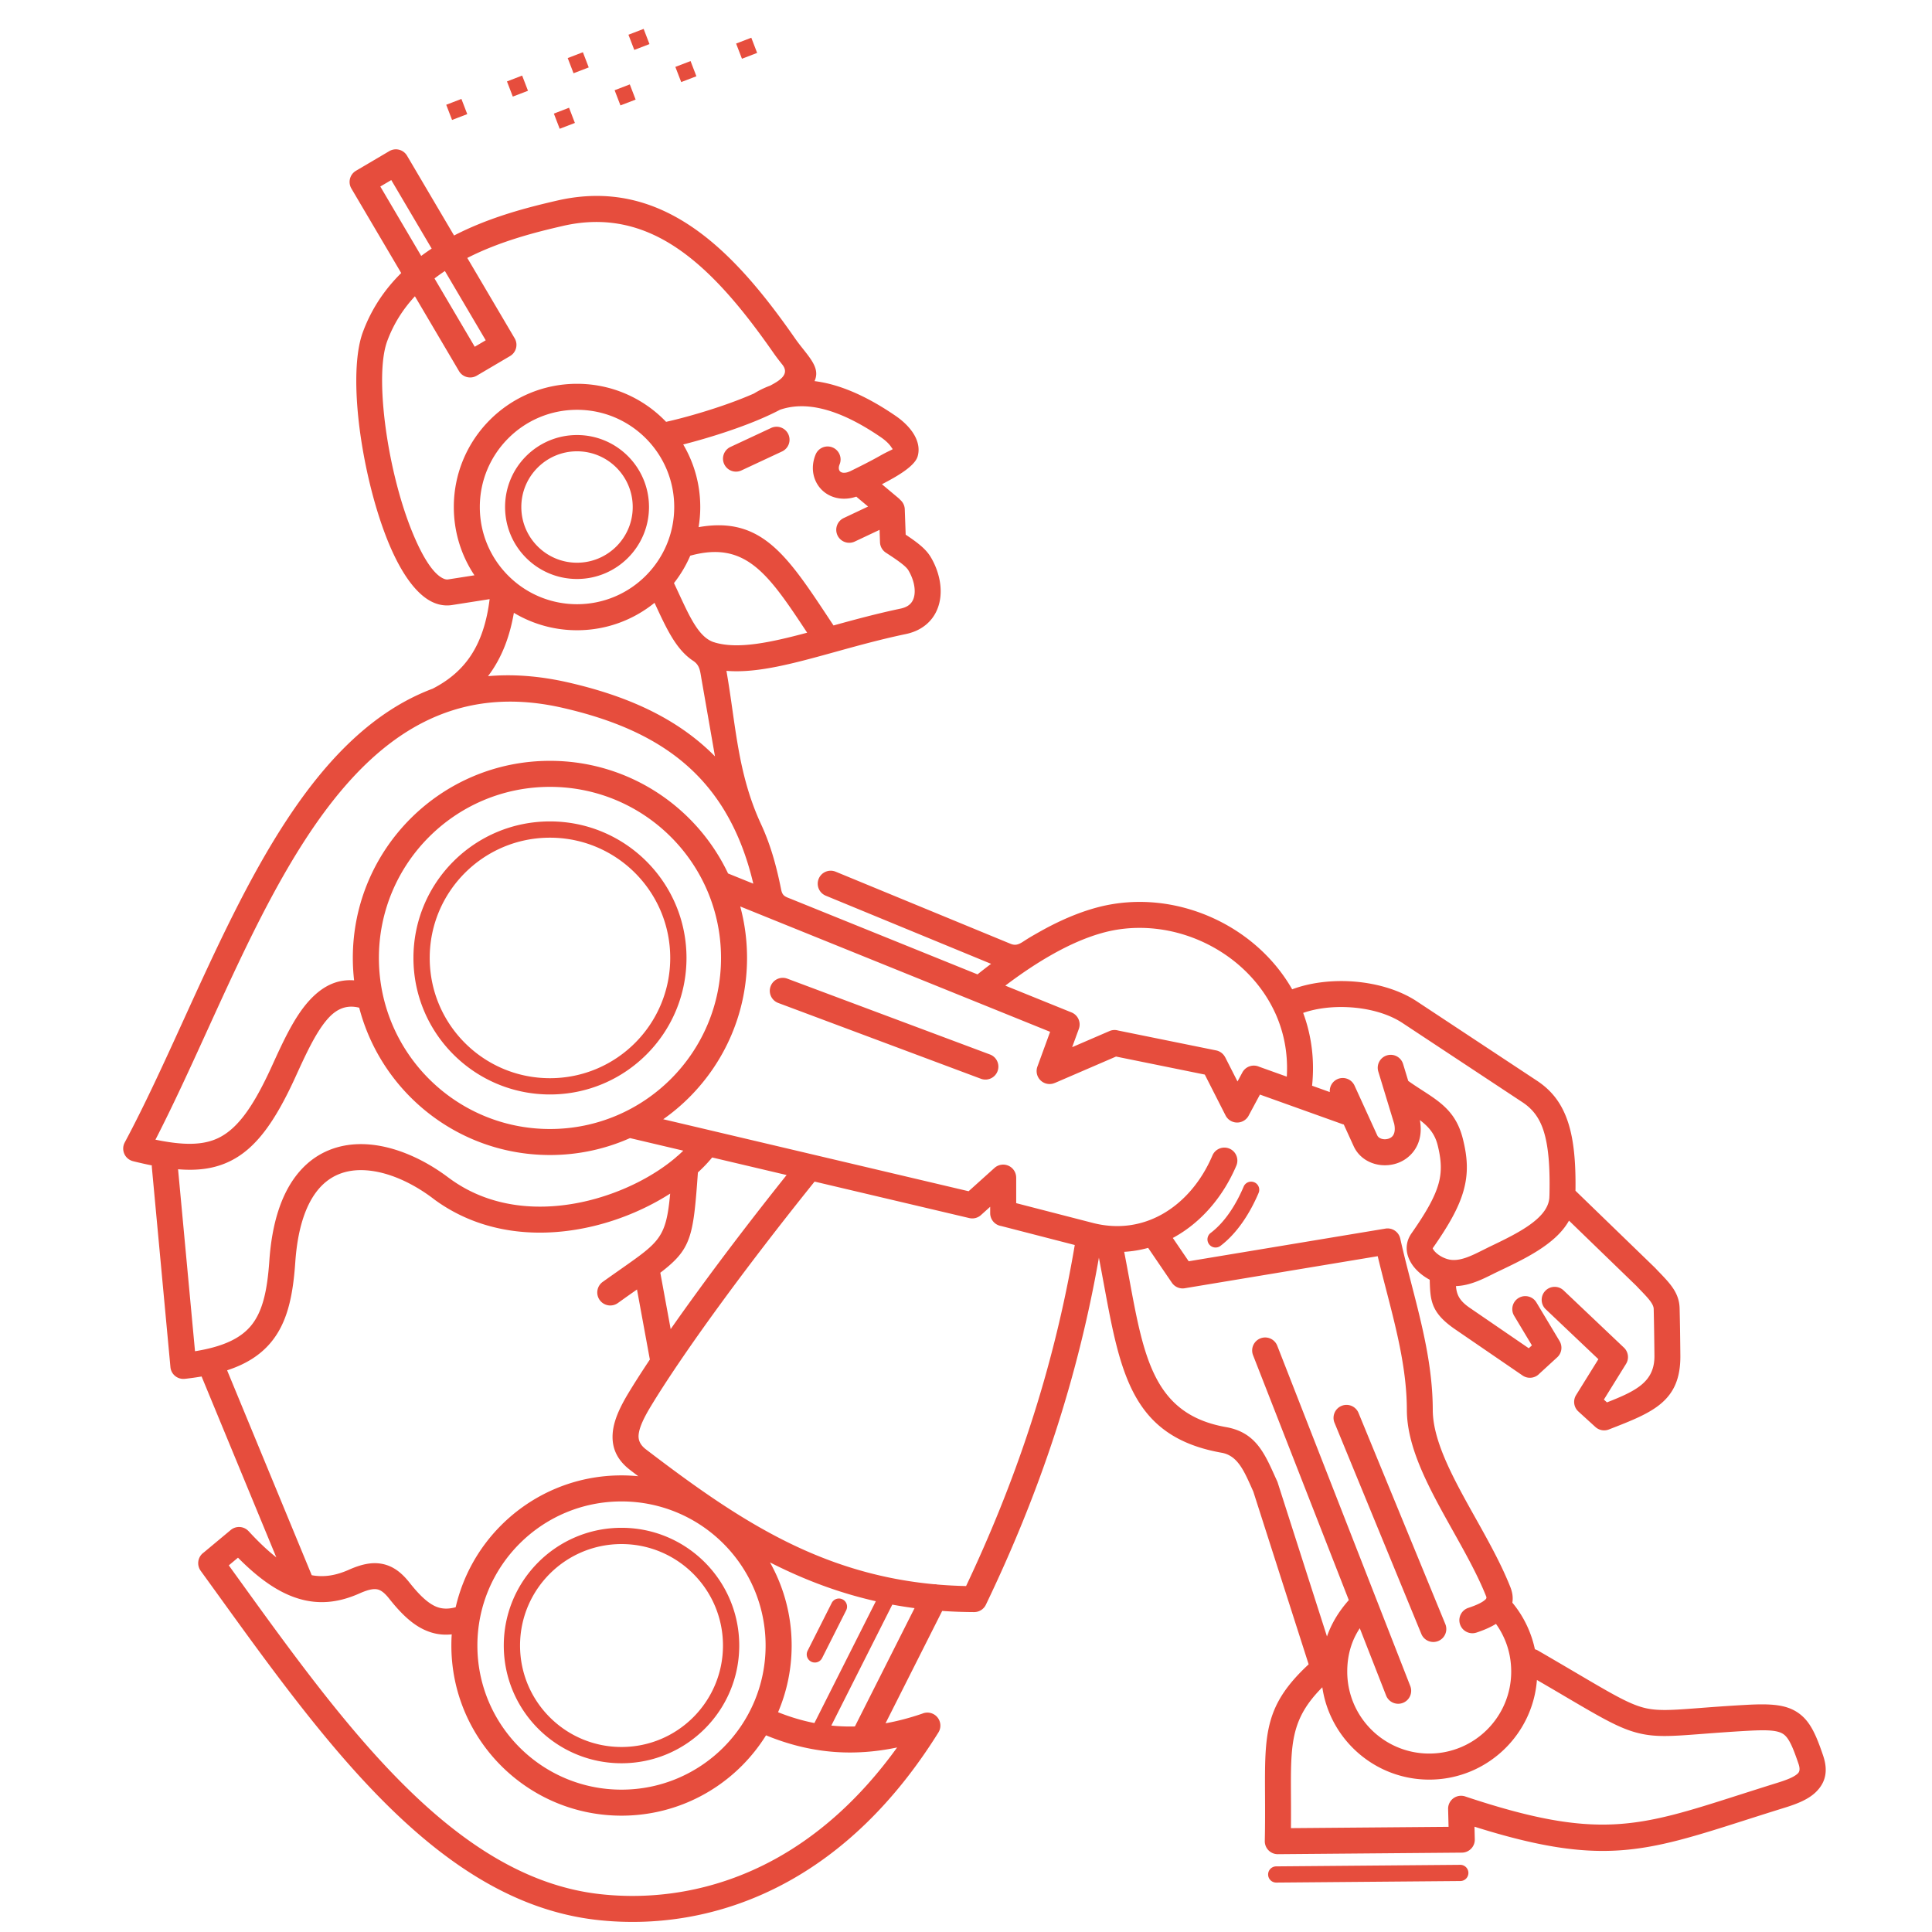 <svg width="1600" height="1600" viewBox="0 0 1200 1200" xmlns="http://www.w3.org/2000/svg"><path d="M341.58 472.57c33.805 0 64.414 13.703 86.566 35.855a122.651 122.651 0 0124.07 34.105l15.672 6.336c-3.996-16.97-9.719-31.402-16.906-43.703-.191-.29-.36-.59-.516-.899-6.336-10.62-13.766-19.645-22.152-27.312-20.94-19.164-48.109-30.254-78.793-37.285-117.17-26.902-170.98 91.13-220.77 200.33-10.69 23.461-21.215 46.535-32.195 67.883 17.016 3.481 29.398 3.696 39.29-1.164 11.952-5.89 21.683-19.668 33.022-44.53 7.078-15.528 13.895-30.407 23.027-40.5 7.813-8.618 16.812-13.646 28.043-12.77-.515-4.57-.793-9.215-.793-13.923 0-33.805 13.715-64.414 35.855-86.566 22.164-22.152 52.766-35.855 86.566-35.855zm11.867-405.65l3.625 9.445-9.434 3.625-3.625-9.433zm113.2-43.488l3.625 9.434-9.434 3.625-3.625-9.434zM428.92 37.928l3.625 9.434-9.434 3.625-3.636-9.434zm-37.738 14.496l3.625 9.434-9.434 3.625-3.625-9.434zm-104.59 9.023l3.625 9.434-9.434 3.625-3.625-9.434zm113.18-43.5l3.625 9.434-9.434 3.625-3.625-9.434zm-37.727 14.496l3.625 9.434-9.434 3.625-3.625-9.434zM324.318 46.94l3.625 9.434-9.434 3.625-3.625-9.422zm-103.2 59.113l20.688-12.19a8.05 8.05 0 0111.027 2.867l29.195 49.547c22.586-11.688 46.633-17.688 63.91-21.672 32.699-7.536 60.203.058 84.625 16.859 23.594 16.246 43.969 40.992 63.312 68.797 1.633 2.34 3.227 4.355 4.68 6.18 6.07 7.656 10.559 13.308 7.367 20.27 2.34.288 4.703.706 7.066 1.222 14.734 3.277 29.484 10.895 43.355 20.41 4.536 3.11 8.399 6.875 10.871 10.727 2.989 4.668 4.164 9.672 2.723 14.484-1.332 4.402-7.586 9.11-15.227 13.465a215.034 215.034 0 01-6.926 3.758l10.344 8.664c.383.324.73.683 1.043 1.043a8.06 8.06 0 012.797 5.832l.563 15.77c3.433 2.281 6.144 4.21 8.316 5.988 3.406 2.774 5.652 5.258 7.273 7.98 2.52 4.223 4.356 8.891 5.34 13.587 1.188 5.71 1.117 11.508-.539 16.703-1.8 5.675-5.375 10.598-11.062 13.98-2.629 1.558-5.7 2.761-9.254 3.504-15.266 3.191-29.809 7.21-43.43 10.98-25.934 7.175-48.672 13.477-67.969 11.867 5.903 33.84 6.828 63.55 21.47 95.184 5.53 11.965 9.277 24.516 12.526 40.738.828 4.152 2.735 4.378 6.672 5.976l115.27 46.633a324.486 324.486 0 018.438-6.55l-102.68-42.325a8.062 8.062 0 01-4.391-10.523c1.691-4.117 6.406-6.07 10.523-4.39l108.59 44.773c2.856 1.176 4.836.637 7.848-1.32 3.96-2.579 5.258-3.29 9.168-5.52 12.695-7.246 25.188-12.672 37.297-15.852 12.492-3.266 25.285-4.043 37.754-2.652 21.145 2.363 41.46 10.98 57.887 24.324 9.996 8.125 18.55 18 25.008 29.305 10.547-3.95 23.05-5.594 35.398-5.004 15.289.742 30.602 4.933 42 12.469l74.594 49.273c9.3 6.144 15.672 14.23 19.547 26.41 3.324 10.453 4.691 23.902 4.43 41.977l49.233 47.676c.098.086.168.168.254.254h.012a124.54 124.54 0 002.566 2.699c6.852 7.14 12.406 12.926 12.625 22.465.254 11.027.29 14.723.395 23.676l.059 5.473c.336 28.633-17.184 35.438-43.777 45.78l-.649.255a8.057 8.057 0 01-8.328-1.547h-.012l-10.559-9.614c-2.953-2.675-3.457-7.03-1.39-10.285l13.8-22.21-32.71-31.032c-3.227-3.07-3.36-8.183-.29-11.398 3.071-3.226 8.173-3.36 11.399-.289l37.21 35.293c2.942 2.555 3.684 6.95 1.548 10.367l-13.738 22.141 1.906 1.739c18.047-7.094 29.676-12.72 29.484-29.004l-.059-5.532c-.11-8.675-.144-12.266-.394-23.496-.07-3.191-3.684-6.96-8.149-11.594-.91-.949-1.847-1.922-2.605-2.734L974.53 758.16c-2.965 5.316-7.414 9.937-12.77 14.051-8.774 6.781-19.633 12-29.832 16.871-2.762 1.309-3.336 1.598-3.938 1.894-7.367 3.696-15.047 7.536-23.664 7.836.434 5.184 1.957 8.977 8.63 13.547l36.59 25.066 1.944-1.789-11.039-18.395c-2.28-3.816-1.03-8.773 2.786-11.05 3.816-2.282 8.773-1.044 11.05 2.773l14.41 24.023h-.011c1.934 3.214 1.402 7.453-1.477 10.066l-11.09 10.176a8.068 8.068 0 01-10.414 1.129l-41.844-28.668c-15.18-10.402-15.492-17.988-15.84-30.816a35.18 35.18 0 01-3.59-2.207c-3.347-2.34-6.226-5.258-8.113-8.485-2.363-4.031-3.289-8.496-2.05-13.055.468-1.703 1.273-3.406 2.449-5.09 9.168-13.105 14.473-22.523 16.789-30.816 2.16-7.714 1.703-14.902-.551-23.94-1.8-7.188-5.785-11.606-11.04-15.563 1.68 9.336-.898 16.441-5.46 21.238-2.543 2.676-5.652 4.559-8.965 5.653a23.597 23.597 0 01-9.996 1.007c-6.984-.816-13.523-4.753-16.715-11.723l-6.133-13.44a8.185 8.185 0 01-.96-.278l-51.11-18.312-6.851 12.742a8.034 8.034 0 01-3.649 3.742c-3.972 2.028-8.832.446-10.859-3.527l-12.898-25.379-55.129-11.195-38.074 16.43-.011-.023a8.074 8.074 0 01-5.93.18 8.06 8.06 0 01-4.824-10.333l7.894-21.625-192.47-77.855C462.538 573.208 464 583.934 464 595c0 33.805-13.703 64.402-35.855 86.555a122.254 122.254 0 01-16.2 13.621l189.67 44.723 16.079-14.473a8.077 8.077 0 0113.472 6h.012v15.875l47.172 12.168c.215.047.433.11.648.168 15.613 3.95 30.191 1.547 42.54-5.304 13.667-7.586 24.718-20.63 31.522-36.637 1.739-4.094 6.48-6 10.586-4.262 4.094 1.738 6 6.48 4.262 10.586-8.184 19.246-21.695 35.05-38.543 44.398-.3.168-.602.336-.91.492l9.863 14.484 122.24-20.293a8.07 8.07 0 019.203 6.383c2.125 9.445 4.5 18.66 6.852 27.77 6.719 26.016 13.234 51.277 13.309 78.539.058 19.766 13.246 43.344 26.555 67.129 7.957 14.23 15.949 28.523 21.602 42.78 1.39 3.493 1.789 6.72 1.261 9.731a66.903 66.903 0 0111.207 19.355 65.261 65.261 0 012.797 9.602c.66.18 1.297.445 1.907.793 8.113 4.691 16.715 9.758 24.156 14.125 21.672 12.758 32.195 18.949 41.53 21.37 8.497 2.208 17.52 1.524 35.075.18 7.546-.574 16.645-1.273 28.812-1.945 15.422-.84 24.55-.11 31.848 4.824 7.367 5.004 11.062 12.984 15.707 26.7 3.335 9.84 1.296 16.921-4.391 22.534-4.523 4.477-11.242 7.274-19.176 9.731-9.828 3.047-17.219 5.41-24.145 7.621-63.324 20.242-90.516 28.934-168.84 4.273l.191 7.86v.133c.036 4.441-3.539 8.074-7.992 8.113l-114.21.96a1.61 1.61 0 01-.336 0 8.046 8.046 0 01-7.894-8.206c.226-10.598.18-19.801.144-27.984-.203-38.953-.289-56.293 27.098-81.73l-34.367-107.27c-.433-.961-.324-.742-1.234-2.773-4.824-10.754-8.82-19.68-18.492-21.383-55.57-9.817-62.82-49.02-73.13-104.83-.983-5.293-1.991-10.738-3.058-16.31a793.948 793.948 0 01-27.324 109.37c-12.3 37.669-26.867 72.829-42.78 105.98a7.558 7.558 0 01-.938 1.57l-.035.048-.07.097-.087.098-.023.047-.098.11-.035.034a.933.933 0 01-.121.133 9.09 9.09 0 01-.684.66l-.011.024-.121.11-.036.01-.109.099-.07.058-.059.047-.11.07-.034.024a8.008 8.008 0 01-4.309 1.523h-.203c-.086.012-.168.012-.254.012a305.478 305.478 0 01-19.824-.719l-35.184 69.781c7.273-1.297 14.867-3.265 22.812-5.988a8.1 8.1 0 017.441.562c3.782 2.352 4.946 7.332 2.594 11.113-28.234 45.301-60.719 74.652-93.55 92.711-41.786 23.004-84.048 27.695-118.89 23.7-97.442-11.149-167.54-108.35-236.48-203.94-1.118-1.548 2.386 3.3-9.313-12.876a8.077 8.077 0 011.8-11.28l.036-.024 16.848-14.04c3.312-2.745 8.183-2.397 11.062.743l.023-.012c6.11 6.649 11.81 12.047 17.207 16.273l-46.402-112.34a183.4 183.4 0 01-10.453 1.465v-.012l-.156.012c-4.43.395-8.352-2.867-8.746-7.297L94.33 725.182a8.29 8.29 0 01-.012-1.32c-3.719-.73-7.598-1.621-11.664-2.617v-.012a8.069 8.069 0 01-1.871-.719c-3.926-2.09-5.398-6.972-3.313-10.895 12.504-23.363 24.457-49.586 36.648-76.32 39.383-86.375 81.156-177.98 154.62-205.55 10.043-5.16 17.891-11.82 23.617-20.426 6.098-9.144 9.973-20.699 11.762-35.184L280.8 375.8c-3.515.551-6.96.168-10.297-1.054-11.426-4.176-21.504-18.875-29.438-38.293-7.308-17.93-13.152-40.43-16.547-62.074-4.246-27.086-4.597-53.148.793-67.895 5.426-14.82 13.812-26.93 23.891-36.887l-30.96-52.523c-2.243-3.828-.962-8.774 2.878-11.016zm69.121 54.156l29.426 49.922c2.258 3.84.96 8.774-2.867 11.027l-20.7 12.191c-3.827 2.243-8.773.961-11.015-2.867l-27.371-46.453c-7.262 7.824-13.246 17.04-17.242 27.95-4.453 12.155-3.899 35.28-.035 59.93 3.203 20.362 8.699 41.565 15.613 58.487 6.3 15.445 13.297 26.762 19.957 29.195.828.301 1.609.406 2.34.29l16.343-2.555c-8.101-12.145-12.816-26.723-12.816-42.406 0-21.133 8.567-40.273 22.414-54.121 13.848-13.848 32.988-22.414 54.121-22.414 21.133 0 40.273 8.566 54.121 22.414.407.406.805.816 1.2 1.222.203-.058.422-.11.625-.156 9.515-2.09 31.355-8.004 50.09-15.805a196.457 196.457 0 003.851-1.644 56.14 56.14 0 0110.055-4.883c5.09-2.746 12.59-6.758 7.586-13.043-1.68-2.125-3.527-4.453-5.305-6.996-18.422-26.461-37.598-49.883-59.207-64.754-20.797-14.316-44.16-20.797-71.867-14.398-16.199 3.73-38.629 9.312-59.305 19.87zm-47.207-48.37l-6.816 4.007 25.402 43.117a124.697 124.697 0 016.504-4.558l-25.094-42.562zm26.844 61.116l24.996 42.422 6.816-4.02-25.355-43.03a111.719 111.719 0 00-6.457 4.633zm522.85 996.35a5.026 5.026 0 01-5.074-4.992c-.024-2.773 2.219-5.05 5.004-5.074l114.32-.96a5.04 5.04 0 015.074 4.991 5.026 5.026 0 01-4.992 5.074zm63.359-503.76c-1.297-4.246 1.117-8.746 5.363-10.03a8.043 8.043 0 0110.043 5.363l3.192 10.5c2.941 2.101 5.734 3.91 8.386 5.629 11.891 7.68 21.422 13.848 25.547 30.359 2.942 11.723 3.457 21.324.434 32.148-2.856 10.223-8.879 21.098-19.129 35.734a2.953 2.953 0 00-.047.097c0 .047.121.301.348.684.683 1.176 1.922 2.363 3.433 3.433 1.703 1.188 3.696 2.137 5.711 2.676 6.672 1.824 14.27-1.98 21.434-5.566l4.188-2.09c9.515-4.547 19.645-9.406 26.93-15.035 6.168-4.754 10.44-10.129 10.44-16.488h.012c0-.168.012-.348.024-.516.422-17.914-.66-30.684-3.613-39.96-2.63-8.27-6.899-13.716-13.105-17.82l-74.594-49.274c-8.93-5.902-21.301-9.203-33.852-9.804-9.828-.48-19.61.683-27.805 3.55a95.514 95.514 0 012.89 9.169c2.942 11.23 3.973 23.328 2.64 36.059l11.017 3.937a8.042 8.042 0 014.68-8.004 8.045 8.045 0 0110.668 3.985l14.113 30.91c.625 1.367 2.171 2.171 3.898 2.375a7.373 7.373 0 003.11-.313c.91-.3 1.714-.77 2.327-1.414 1.344-1.414 1.993-3.961 1.188-7.836l-9.875-32.461zm-64.273-36.852a7.29 7.29 0 01-.324-.683c-5.64-11.855-13.992-22.141-24.07-30.336-14.04-11.398-31.402-18.77-49.488-20.785-10.61-1.188-21.434-.54-31.945 2.207-10.656 2.797-21.84 7.68-33.371 14.27-9.239 5.27-18.672 11.617-28.2 18.828l41.114 16.633c4.14 1.68 6.133 6.383 4.453 10.512l-.059.168-3.984 10.906 23.16-9.996a8.008 8.008 0 015.426-.336l60.84 12.348a8.079 8.079 0 015.593 4.246l.024-.012 7.656 15.06 3.024-5.618c1.992-3.707 6.492-5.23 10.309-3.574l17.28 6.191c.551-9.312-.359-18.145-2.519-26.375a81.866 81.866 0 00-4.906-13.656zm-381.68 161.82l6.434 35.027c5.304-7.609 11.172-15.805 17.555-24.55 15.37-21.07 33.66-45.099 54.457-71.16l-46.246-10.907c-2.567 3.145-5.532 6.254-8.844 9.29-2.867 40.094-3.996 47.543-23.352 62.305zm-6.457 53.88a7.386 7.386 0 01-.18-.731l-7.847-42.742-.434.312c-3 2.102-6.312 4.43-11.449 8.114a8.088 8.088 0 01-11.281-1.871 8.075 8.075 0 011.871-11.27c3.336-2.387 7.668-5.426 11.566-8.172 24-16.848 27.828-19.535 30.336-46.668-13.453 8.605-29.605 15.758-46.824 19.992-32.473 7.98-69.012 5.844-99.145-15.961l-1.535-1.164c-12.863-9.672-27.672-16.38-41.34-17.328-6.086-.422-11.891.312-17.125 2.484-5.172 2.137-9.875 5.71-13.848 10.98-6.863 9.121-11.63 23.27-13.043 43.727-1.5 21.625-5.137 37.906-15.434 50.051-6.383 7.512-15.012 13.105-26.902 16.98l52.559 127.26c7.512 1.414 15.023.203 23.05-3.371 7.872-3.492 14.364-4.86 20.556-3.684 6.48 1.223 11.832 4.97 17.113 11.652 5.71 7.211 10.645 12.06 15.504 14.461 3.898 1.934 8.113 2.207 13.188.84 4.523-19.633 14.496-37.176 28.262-50.93 19.129-19.129 45.539-30.96 74.723-30.96 3.516 0 6.996.179 10.43.515a596.91 596.91 0 01-4.957-3.781c-8.785-6.696-11.762-14.555-10.871-23.617.77-7.668 4.535-15.672 9.805-24.406 3.55-5.868 7.98-12.805 13.246-20.711zm16.117-125.5a7.619 7.619 0 011.234-1.055 105.396 105.396 0 003.372-3.145l-33.098-7.8c-15.191 6.757-32.016 10.511-49.715 10.511-33.805 0-64.402-13.69-86.566-35.855-15.145-15.145-26.34-34.262-31.906-55.645-7.97-2.039-14.09.864-19.262 6.575-7.442 8.218-13.754 22.008-20.316 36.395-12.973 28.44-24.852 44.566-40.547 52.297-9.516 4.691-19.957 6.097-32.387 5.074l10.523 113.03c17.23-2.785 27.96-7.824 34.535-15.562 7.585-8.953 10.367-22.391 11.64-40.703 1.645-23.797 7.61-40.801 16.274-52.31 5.832-7.753 12.816-13.02 20.53-16.222 7.657-3.18 15.927-4.274 24.384-3.695 16.895 1.175 34.738 9.132 49.934 20.555.12.097.312.226 1.355.984 25.738 18.637 57.445 20.328 85.812 13.367 21.406-5.27 40.766-15.348 54.203-26.797zm401.54 329.09c-19.727 19.823-19.656 35.09-19.488 67.43.035 6.097.059 12.757-.012 20.073l97.895-.816-.277-11.039a8.042 8.042 0 017.86-8.242 8.078 8.078 0 013.046.515c81.613 27.168 106.92 19.078 169.46-.925 8.074-2.578 16.715-5.34 24.266-7.68 5.723-1.777 10.332-3.563 12.613-5.82 1.14-1.118 1.414-2.914.422-5.856-3.527-10.367-5.953-16.164-9.469-18.55-3.613-2.45-10.129-2.7-21.938-2.052-11.027.614-20.566 1.344-28.488 1.946-19.234 1.464-29.125 2.218-40.309-.684-11.508-2.988-22.668-9.55-45.648-23.074a2377.15 2377.15 0 00-16.656-9.742c-1.261 16.44-8.46 31.234-19.453 42.227-12.145 12.145-28.922 19.656-47.438 19.656-18.527 0-35.305-7.512-47.449-19.656-9.972-9.973-16.824-23.074-18.949-37.703zm2.879-31.548a61.815 61.815 0 013.324-7.789 67.083 67.083 0 015.328-8.687 76.448 76.448 0 014.906-6.098l-59.473-152.12c-1.62-4.152.434-8.832 4.57-10.453 4.165-1.633 8.833.422 10.466 4.57l82.62 211.38c1.622 4.153-.421 8.832-4.57 10.453a8.072 8.072 0 01-10.453-4.586l-16.344-41.785a48.782 48.782 0 00-2.71 4.657c-1.657 3.226-2.915 6.742-3.782 10.477-.863 3.73-1.297 7.68-1.297 11.797 0 14.05 5.7 26.785 14.914 36 9.215 9.215 21.95 14.914 36.012 14.914s26.797-5.7 36-14.914c9.215-9.215 14.914-21.95 14.914-36 0-6.336-1.117-12.348-3.168-17.844a51.267 51.267 0 00-6.289-11.785c-3.312 2.05-7.379 3.84-12.133 5.41-4.234 1.39-8.808-.91-10.199-5.148-1.402-4.235.91-8.81 5.149-10.2 5.293-1.753 9.011-3.527 10.812-5.386.445-.469.562-1.008.312-1.668-5.23-13.176-12.996-27.06-20.723-40.871-14.316-25.598-28.5-50.965-28.57-74.965-.058-25.164-6.336-49.465-12.805-74.496-1.8-6.95-3.601-13.957-5.304-21.047l-119.53 19.848a8.09 8.09 0 01-8.305-3.36l-14.746-21.66a71.193 71.193 0 01-14.88 2.461c1.141 5.856 2.184 11.531 3.204 17.04 9.11 49.308 15.516 83.952 60.059 91.823 18.07 3.192 23.676 15.684 30.434 30.73.086.203-.168-.37 1.379 3.024.18.422.336.84.445 1.273l30.434 95.004zm4.68-132.72c-1.692-4.117.277-8.832 4.39-10.512a8.06 8.06 0 0110.512 4.38l53.977 131.29a8.056 8.056 0 01-14.902 6.12zm-394.98-556.29c38.89-6.875 54.828 17.22 81.383 57.406.793 1.2 1.609 2.41 2.425 3.649 13.094-3.613 27-7.39 41.605-10.453 1.715-.36 3.157-.91 4.332-1.61 1.97-1.175 3.227-2.914 3.864-4.945.804-2.508.793-5.484.156-8.566-.613-2.914-1.8-5.89-3.445-8.653-.625-1.054-1.715-2.195-3.54-3.683-2.374-1.934-5.734-4.246-10.44-7.285a8.076 8.076 0 01-3.672-6.625l-.266-7.559-15.395 7.262c-4.031 1.894-8.832.18-10.738-3.852a8.076 8.076 0 013.863-10.738l15.145-7.152-6.672-5.578a30.282 30.282 0 01-.625-.575c-3.636 1.211-7.128 1.524-10.32 1.118-4.199-.528-7.835-2.27-10.645-4.848-2.843-2.617-4.8-6.07-5.628-9.984-.805-3.864-.47-8.16 1.296-12.445a8.062 8.062 0 0110.523-4.391c4.106 1.691 6.07 6.394 4.38 10.512-.47 1.152-.59 2.184-.407 3.035.121.563.383 1.043.77 1.402.421.383 1.007.649 1.726.743 1.285.156 2.903-.145 4.801-1.078 5.34-2.618 12.383-6.122 18.371-9.528 4.441-2.53 7.621-3.758 7.703-4.054.024-.07-.324-.383-.828-1.153-1.309-2.05-3.59-4.21-6.383-6.133-12.383-8.496-25.297-15.238-37.738-18-8.605-1.906-17.05-1.906-25.02.84a149.974 149.974 0 01-8.941 4.32c-.145.07-.278.145-.422.192a227.05 227.05 0 01-4.512 1.945c-16.234 6.758-34.62 12.168-46.262 15.11 6.719 11.386 10.586 24.671 10.586 38.843 0 4.262-.36 8.45-1.031 12.516zm67.43 65.555c-24.18-36.574-38.16-57.3-72.613-47.832a76.373 76.373 0 01-10.117 17.016c1.14 2.387 2.172 4.622 3.18 6.793 6.949 14.965 12.456 26.81 21.421 29.867a6 6 0 01.852.266c14.438 4.223 34.152.07 57.277-6.11zm-40.812-100.8c-4.02 1.883-8.82.145-10.703-3.886-1.883-4.02-.145-8.82 3.886-10.703l25.223-11.773a8.049 8.049 0 0110.703 3.886 8.049 8.049 0 01-3.886 10.703zm-102.13-21.973c12.348 0 23.52 5.004 31.609 13.094s13.094 19.273 13.094 31.61c0 12.347-5.004 23.52-13.094 31.608s-19.262 13.094-31.61 13.094c-12.335 0-23.52-5.003-31.608-13.094s-13.078-19.262-13.078-31.609c0-12.336 4.992-23.52 13.078-31.609 8.09-8.09 19.273-13.094 31.609-13.094zm24.469 20.242c-6.266-6.265-14.914-10.14-24.47-10.14-9.55 0-18.202 3.874-24.456 10.14-6.266 6.254-10.141 14.902-10.141 24.457 0 9.551 3.875 18.203 10.14 24.457 6.255 6.266 14.903 10.141 24.458 10.141 9.55 0 18.203-3.875 24.469-10.14 6.254-6.254 10.129-14.903 10.129-24.458 0-9.55-3.875-18.203-10.13-24.457zm23.676 83.965c-13.152 10.645-29.902 17.04-48.145 17.04-14.34 0-27.758-3.95-39.227-10.813-2.426 14.062-6.875 25.812-13.43 35.641a66.24 66.24 0 01-2.63 3.696c15.384-1.356 31.993-.192 50.017 3.949 33.145 7.61 62.734 19.8 86.062 41.148a129.36 129.36 0 014.894 4.715l-8.351-47.867c-.91-5.196-1.043-8.735-5.196-11.473-10.477-6.899-16.332-19.523-23.398-34.738l-.601-1.297zm-5.45-102.19c-10.934-10.934-26.016-17.688-42.695-17.688-16.668 0-31.766 6.758-42.684 17.688-10.934 10.922-17.688 26.016-17.688 42.684 0 16.68 6.758 31.766 17.688 42.684 10.922 10.934 26.016 17.688 42.684 17.688 16.68 0 31.766-6.757 42.695-17.688 10.922-10.922 17.676-26.004 17.676-42.684 0-16.668-6.757-31.766-17.676-42.684zm115.49 723.42a5.032 5.032 0 016.77-2.23c2.484 1.246 3.48 4.285 2.23 6.77l-14.965 29.675c-1.246 2.485-4.285 3.48-6.77 2.23a5.056 5.056 0 01-2.23-6.78zm37.633 1.02l-37.87 75.109c1.187.121 2.386.226 3.59.312 3.6.254 7.284.336 11.061.239l37.043-73.477c-4.691-.625-9.3-1.356-13.824-2.184zm-48.37 73.547l38.147-75.66c-20.207-4.57-38.879-11.305-56.64-19.656a288.028 288.028 0 01-9.098-4.453c8.566 15.266 13.453 32.879 13.453 51.625 0 14.699-3.012 28.703-8.438 41.426 7.164 2.855 14.664 5.172 22.57 6.719zm94.198-85.078c14.734-31.13 28.273-64.164 39.84-99.59a777.8 777.8 0 0027.672-112.25l-45.73-11.797c-3.851-.613-6.804-3.95-6.804-7.98v-3.973l-5.606 5.05a8.072 8.072 0 01-7.355 1.981l-96.11-22.668c-22.933 28.547-42.647 54.371-58.823 76.535-19.31 26.449-33.828 48.035-42.863 62.988-4.176 6.91-7.117 12.875-7.598 17.641-.336 3.383.938 6.434 4.621 9.227 30.637 23.387 60.277 44.676 92.891 60.012 25.895 12.168 53.844 20.688 85.98 23.688a7.751 7.751 0 012.09.191c5.785.492 11.723.805 17.797.938zm-214.02-36.191c20.195 0 38.473 8.184 51.707 21.422 13.234 13.234 21.422 31.512 21.422 51.707 0 20.184-8.183 38.473-21.422 51.695-13.234 13.234-31.512 21.422-51.707 21.422-20.184 0-38.473-8.184-51.695-21.422-13.234-13.223-21.422-31.512-21.422-51.695 0-20.195 8.184-38.473 21.422-51.707 13.223-13.234 31.512-21.422 51.695-21.422zm44.566 28.559c-11.41-11.398-27.156-18.457-44.566-18.457-17.398 0-33.156 7.055-44.555 18.457-11.398 11.41-18.457 27.168-18.457 44.566 0 17.398 7.055 33.156 18.457 44.555 11.398 11.398 27.156 18.457 44.555 18.457 17.41 0 33.156-7.055 44.566-18.457 11.398-11.398 18.457-27.156 18.457-44.555 0-17.398-7.054-33.156-18.457-44.566zm45.203 100.34a106.523 106.523 0 01-15.047 18.949c-19.117 19.117-45.539 30.949-74.723 30.949s-55.598-11.832-74.723-30.95c-19.117-19.128-30.949-45.55-30.949-74.722 0-2.328.07-4.645.227-6.938-6.36.66-12.156-.421-17.855-3.238-7.2-3.55-13.812-9.851-21-18.949-2.746-3.469-5.09-5.328-7.465-5.773-2.664-.504-6.191.406-11.004 2.554-12.887 5.723-25.008 7.008-37.535 3.301-.203-.058-.394-.12-.59-.18a66.606 66.606 0 01-2.449-.816c-11.219-4.02-22.535-12.059-34.859-24.527l-5.71 4.766c.718 1.02 1.905 2.664 4.921 6.84 66.852 92.698 134.83 186.97 225.23 197.32 32.027 3.66 70.871-.66 109.3-21.806 26.102-14.375 52.055-36.527 75.648-69.238-13.69 2.868-26.41 3.637-38.34 2.81-15.648-1.095-29.867-4.923-43.066-10.345zm-26.473-119.07c-16.199-16.2-38.578-26.207-63.3-26.207-24.72 0-47.09 10.008-63.29 26.207-16.199 16.199-26.219 38.578-26.219 63.3 0 24.708 10.02 47.09 26.22 63.29 16.198 16.199 38.577 26.219 63.288 26.219 24.72 0 47.102-10.02 63.301-26.22 16.188-16.198 26.207-38.577 26.207-63.288 0-24.72-10.02-47.102-26.207-63.301zm34.055-335.82c-4.164-1.547-6.289-6.191-4.726-10.355 1.547-4.176 6.18-6.29 10.355-4.738l125.86 47.09c4.176 1.547 6.289 6.18 4.738 10.355-1.547 4.164-6.191 6.289-10.355 4.726l-125.87-47.074zm274.67 150.89c-2.218 1.668-5.386 1.234-7.054-.996-1.68-2.219-1.246-5.387.984-7.055 9.254-7.008 16.008-18.238 20.484-28.777a5.037 5.037 0 016.613-2.664c2.567 1.078 3.758 4.043 2.664 6.613-5.16 12.145-13.043 24.816-23.688 32.88zm-416.46-263.65c23.41 0 44.617 9.492 59.965 24.84 15.348 15.348 24.84 36.539 24.84 59.965 0 23.41-9.492 44.617-24.84 59.953-15.348 15.348-36.55 24.84-59.965 24.84-23.41 0-44.617-9.492-59.965-24.84-15.348-15.336-24.828-36.54-24.828-59.953 0-23.426 9.48-44.617 24.828-59.965s36.551-24.84 59.965-24.84zm52.824 31.98c-13.523-13.512-32.195-21.875-52.824-21.875-20.629 0-39.3 8.363-52.812 21.875-13.523 13.523-21.875 32.195-21.875 52.824s8.352 39.3 21.875 52.812c13.512 13.523 32.184 21.875 52.812 21.875 20.63 0 39.301-8.352 52.824-21.875 13.512-13.512 21.875-32.184 21.875-52.812s-8.363-39.301-21.875-52.824zm22.31-22.31c-19.224-19.233-45.794-31.128-75.134-31.128-29.34 0-55.906 11.89-75.133 31.129-19.223 19.223-31.117 45.793-31.117 75.133s11.891 55.906 31.117 75.133c19.223 19.223 45.793 31.117 75.133 31.117 29.34 0 55.906-11.891 75.133-31.117 19.223-19.223 31.117-45.793 31.117-75.133s-11.89-55.906-31.117-75.133z" fill="#e64d3d"/></svg>